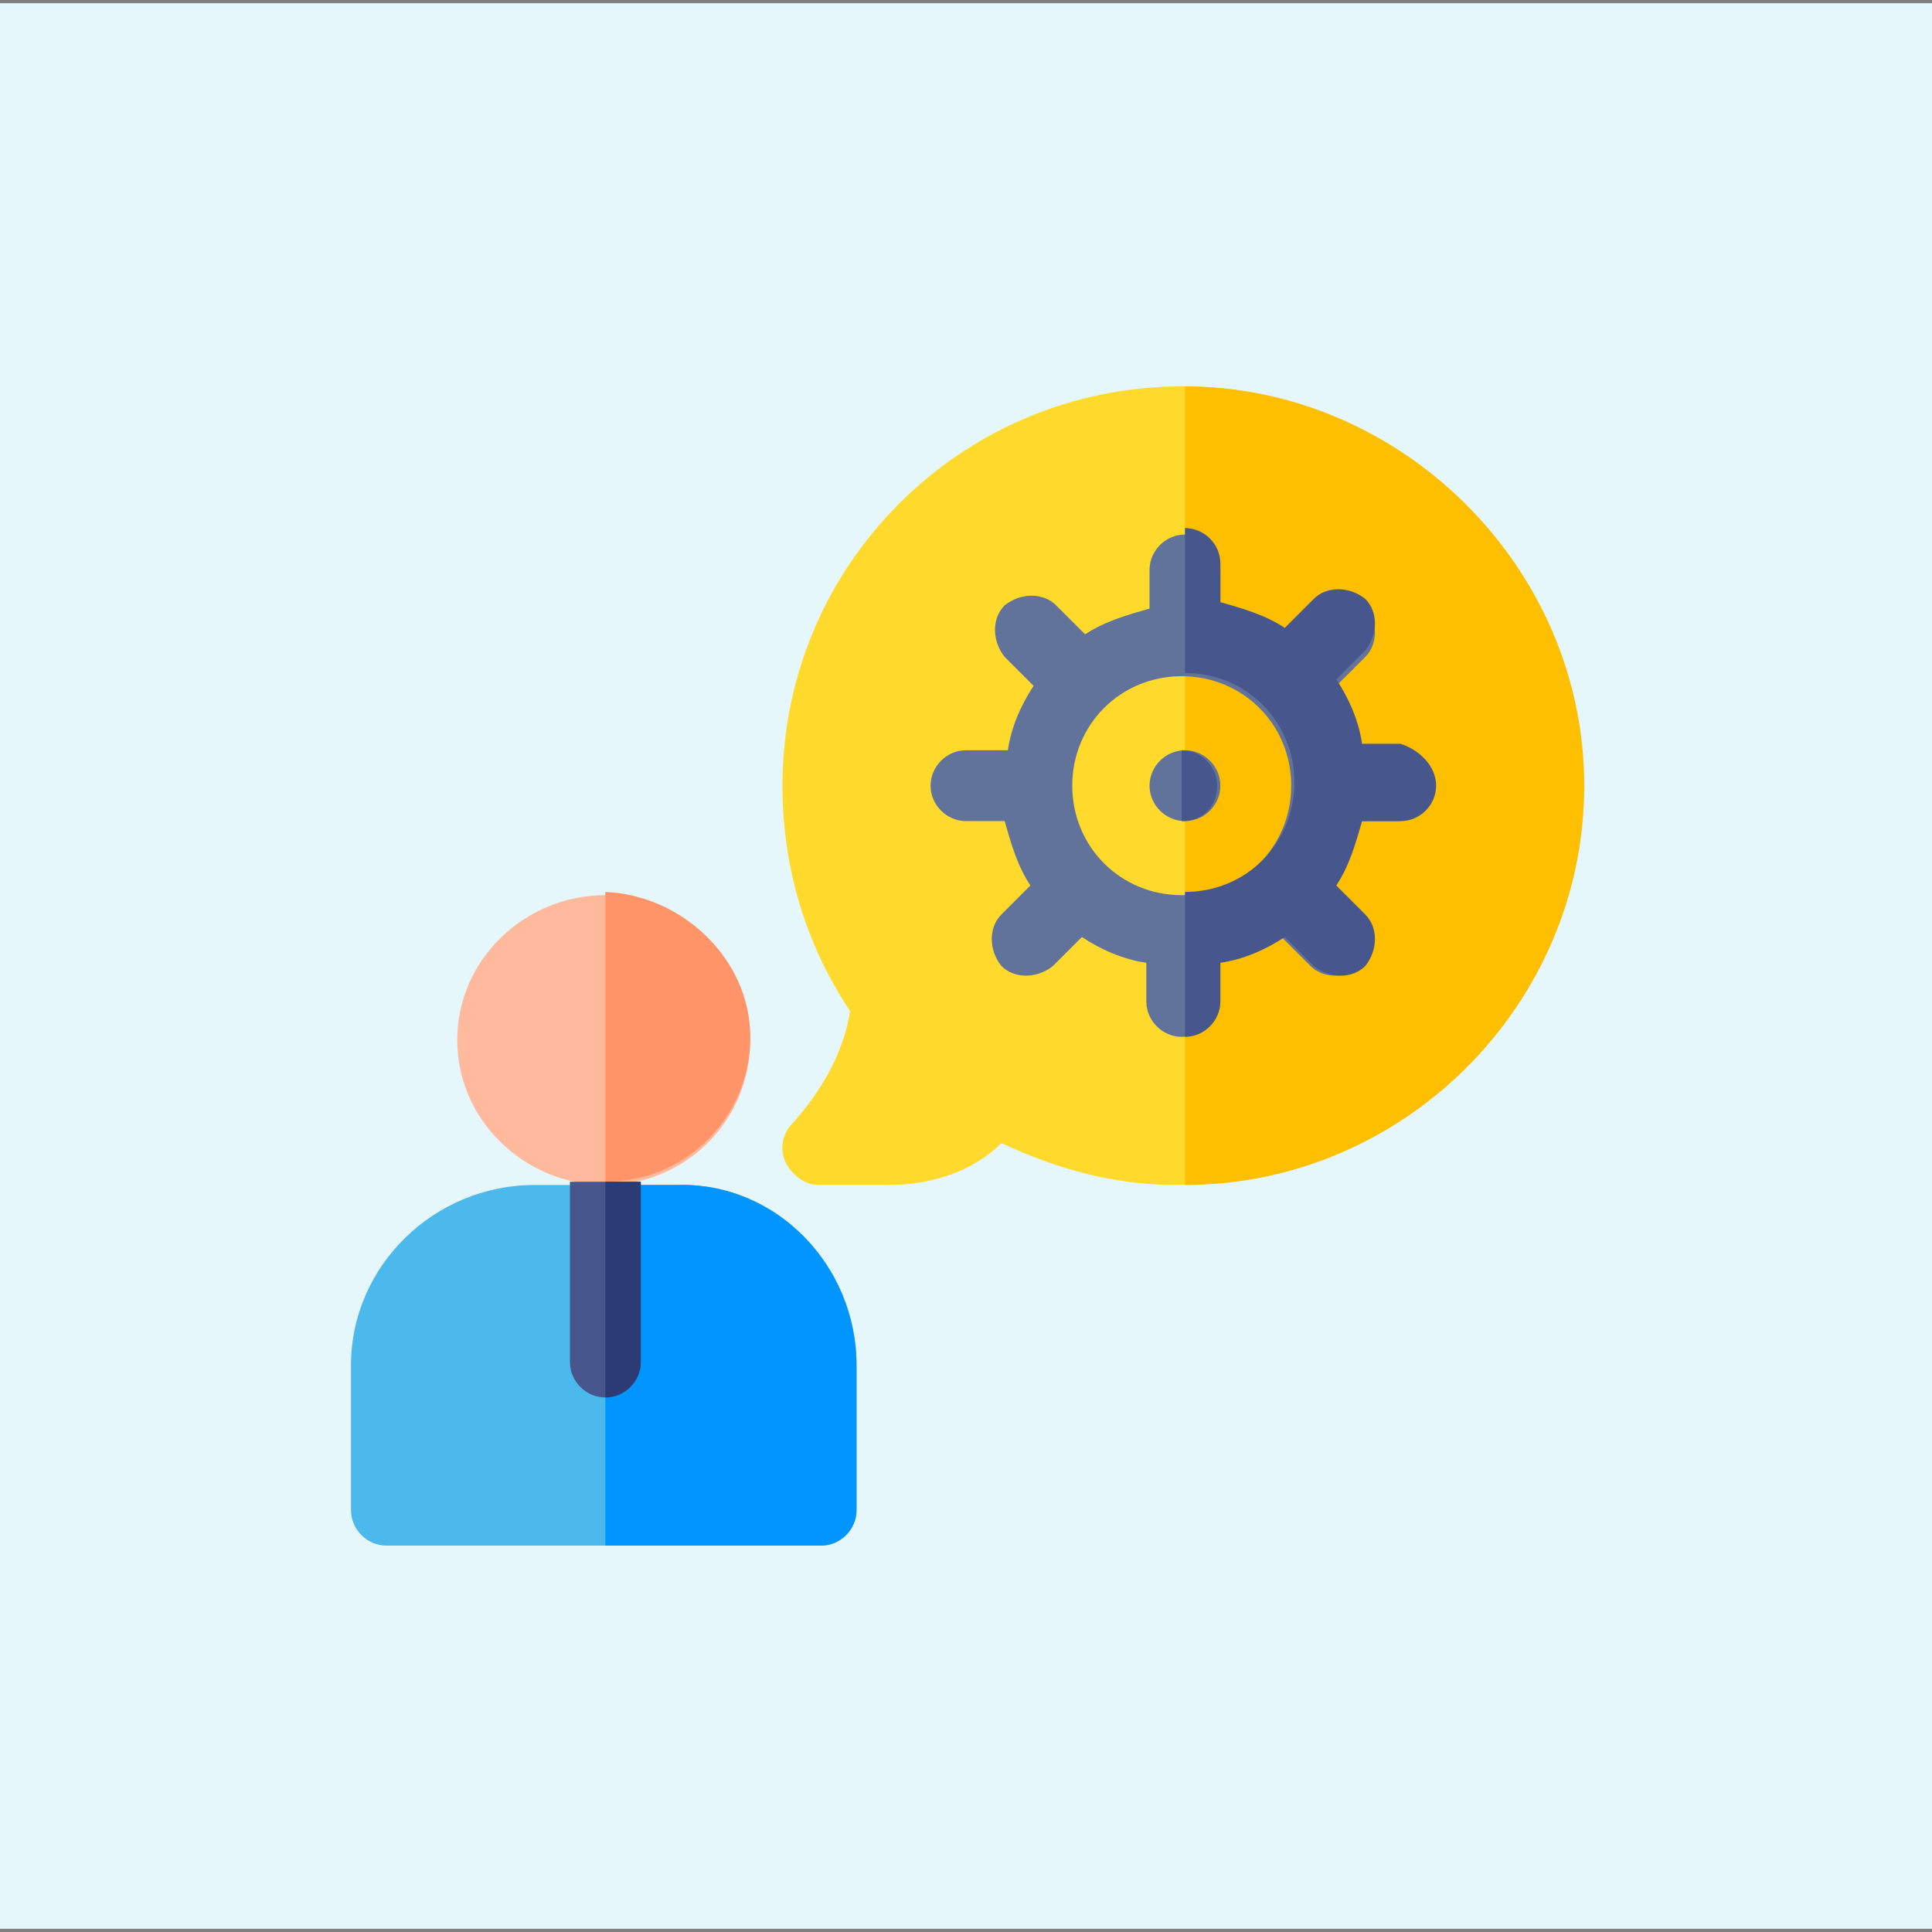 <?xml version="1.0" encoding="utf-8"?>
<!-- Generator: Adobe Illustrator 25.4.1, SVG Export Plug-In . SVG Version: 6.00 Build 0)  -->
<svg version="1.1" id="Layer_1" xmlns="http://www.w3.org/2000/svg" xmlns:xlink="http://www.w3.org/1999/xlink" x="0px" y="0px"
	 width="60px" height="60px" viewBox="0 0 60 60" style="enable-background:new 0 0 60 60;" xml:space="preserve">
<rect x="0" y="0" width="60" height="60" fill="#808080" stroke="none"/>
<style type="text/css">
	.st0{fill:#E6F7FC;}
	.st1{fill:#FFDA2D;}
	.st2{fill:#FDBF00;}
	.st3{fill:#61729B;}
	.st4{fill:#FFB99C;}
	.st5{fill:#4BB9EC;}
	.st6{fill:#FF9468;}
	.st7{fill:#0095FF;}
	.st8{fill:#47568C;}
	.st9{fill:#2C3B73;}
</style>
<rect y="0.1" class="st0" width="60" height="59.8"/>
<path class="st1" d="M36.7,12c-6.8,0-12.4,5.5-12.4,12.4c0,2.5,0.7,4.9,2.1,7c-0.2,1.3-0.9,2.5-1.8,3.5c-0.3,0.3-0.4,0.8-0.2,1.2
	c0.2,0.4,0.6,0.7,1,0.7h2.2c1.3,0,2.6-0.4,3.5-1.3c1.7,0.8,3.5,1.3,5.4,1.3c6.8,0,12.4-5.5,12.4-12.4S43.5,12,36.7,12z"/>
<path class="st2" d="M49.2,24.4c0,6.8-5.6,12.4-12.4,12.4V12C43.5,12,49.2,17.6,49.2,24.4z"/>
<path class="st3" d="M43.5,23.3h-1.2c-0.2-0.7-0.4-1.4-0.8-2l0.9-0.9c0.4-0.4,0.4-1.1,0-1.6c-0.4-0.4-1.1-0.4-1.6,0l-0.9,0.9
	c-0.6-0.4-1.3-0.7-2-0.8v-1.2c0-0.6-0.5-1.1-1.1-1.1s-1.1,0.5-1.1,1.1v1.2c-0.7,0.2-1.4,0.4-2,0.8l-0.9-0.9c-0.4-0.4-1.1-0.4-1.6,0
	c-0.4,0.4-0.4,1.1,0,1.6l0.9,0.9c-0.4,0.6-0.7,1.3-0.8,2H30c-0.6,0-1.1,0.5-1.1,1.1s0.5,1.1,1.1,1.1h1.2c0.2,0.7,0.4,1.4,0.8,2
	l-0.9,0.9c-0.4,0.4-0.4,1.1,0,1.6c0.4,0.4,1.1,0.4,1.6,0l0.9-0.9c0.6,0.4,1.3,0.7,2,0.8v1.2c0,0.6,0.5,1.1,1.1,1.1s1.1-0.5,1.1-1.1
	v-1.2c0.7-0.2,1.4-0.4,2-0.8l0.9,0.9c0.4,0.4,1.1,0.4,1.6,0c0.4-0.4,0.4-1.1,0-1.6l-0.9-0.9c0.4-0.6,0.7-1.3,0.8-2h1.2
	c0.6,0,1.1-0.5,1.1-1.1S44.1,23.3,43.5,23.3z M36.7,27.8c-1.9,0-3.4-1.5-3.4-3.4c0-1.9,1.5-3.4,3.4-3.4c1.9,0,3.4,1.5,3.4,3.4
	C40.1,26.3,38.6,27.8,36.7,27.8z"/>
<path class="st3" d="M37.9,24.4c0,0.6-0.5,1.1-1.1,1.1s-1.1-0.5-1.1-1.1s0.5-1.1,1.1-1.1S37.9,23.8,37.9,24.4z"/>
<path class="st4" d="M18.8,27.8c-2.5,0-4.6,2-4.6,4.5s2.1,4.5,4.6,4.5s4.5-2,4.5-4.5S21.2,27.8,18.8,27.8z"/>
<path class="st5" d="M26.6,42.4v4.5c0,0.6-0.5,1.1-1.1,1.1H12c-0.6,0-1.1-0.5-1.1-1.1v-4.5c0-3.1,2.6-5.6,5.7-5.6h1.1l1.1,2.2
	l1.1-2.2H21C24.1,36.7,26.6,39.3,26.6,42.4z"/>
<path class="st6" d="M23.3,32.2c0,2.5-2,4.5-4.5,4.5v-9C21.2,27.8,23.3,29.8,23.3,32.2z"/>
<path class="st7" d="M26.6,42.4v4.5c0,0.6-0.5,1.1-1.1,1.1h-6.7v-9l1.1-2.2H21C24.1,36.7,26.6,39.3,26.6,42.4z"/>
<path class="st8" d="M19.9,36.7v5.6c0,0.6-0.5,1.1-1.1,1.1s-1.1-0.5-1.1-1.1v-5.6H19.9z"/>
<path class="st9" d="M19.9,36.7v5.6c0,0.6-0.5,1.1-1.1,1.1v-6.7H19.9z"/>
<g>
	<path class="st8" d="M36.7,25.5v-2.2c0.6,0,1.1,0.5,1.1,1.1S37.4,25.5,36.7,25.5z"/>
	<path class="st8" d="M44.6,24.4c0,0.6-0.5,1.1-1.1,1.1h-1.2c-0.2,0.7-0.4,1.4-0.8,2l0.9,0.9c0.4,0.4,0.4,1.1,0,1.6
		c-0.4,0.4-1.1,0.4-1.6,0l-0.9-0.9c-0.6,0.4-1.3,0.7-2,0.8v1.2c0,0.6-0.5,1.1-1.1,1.1v-4.5c1.9,0,3.4-1.5,3.4-3.4
		c0-1.9-1.5-3.4-3.4-3.4v-4.5c0.6,0,1.1,0.5,1.1,1.1v1.2c0.7,0.2,1.4,0.4,2,0.8l0.9-0.9c0.4-0.4,1.1-0.4,1.6,0
		c0.4,0.4,0.4,1.1,0,1.6l-0.9,0.9c0.4,0.6,0.7,1.3,0.8,2h1.2C44.1,23.3,44.6,23.8,44.6,24.4z"/>
</g>
</svg>
